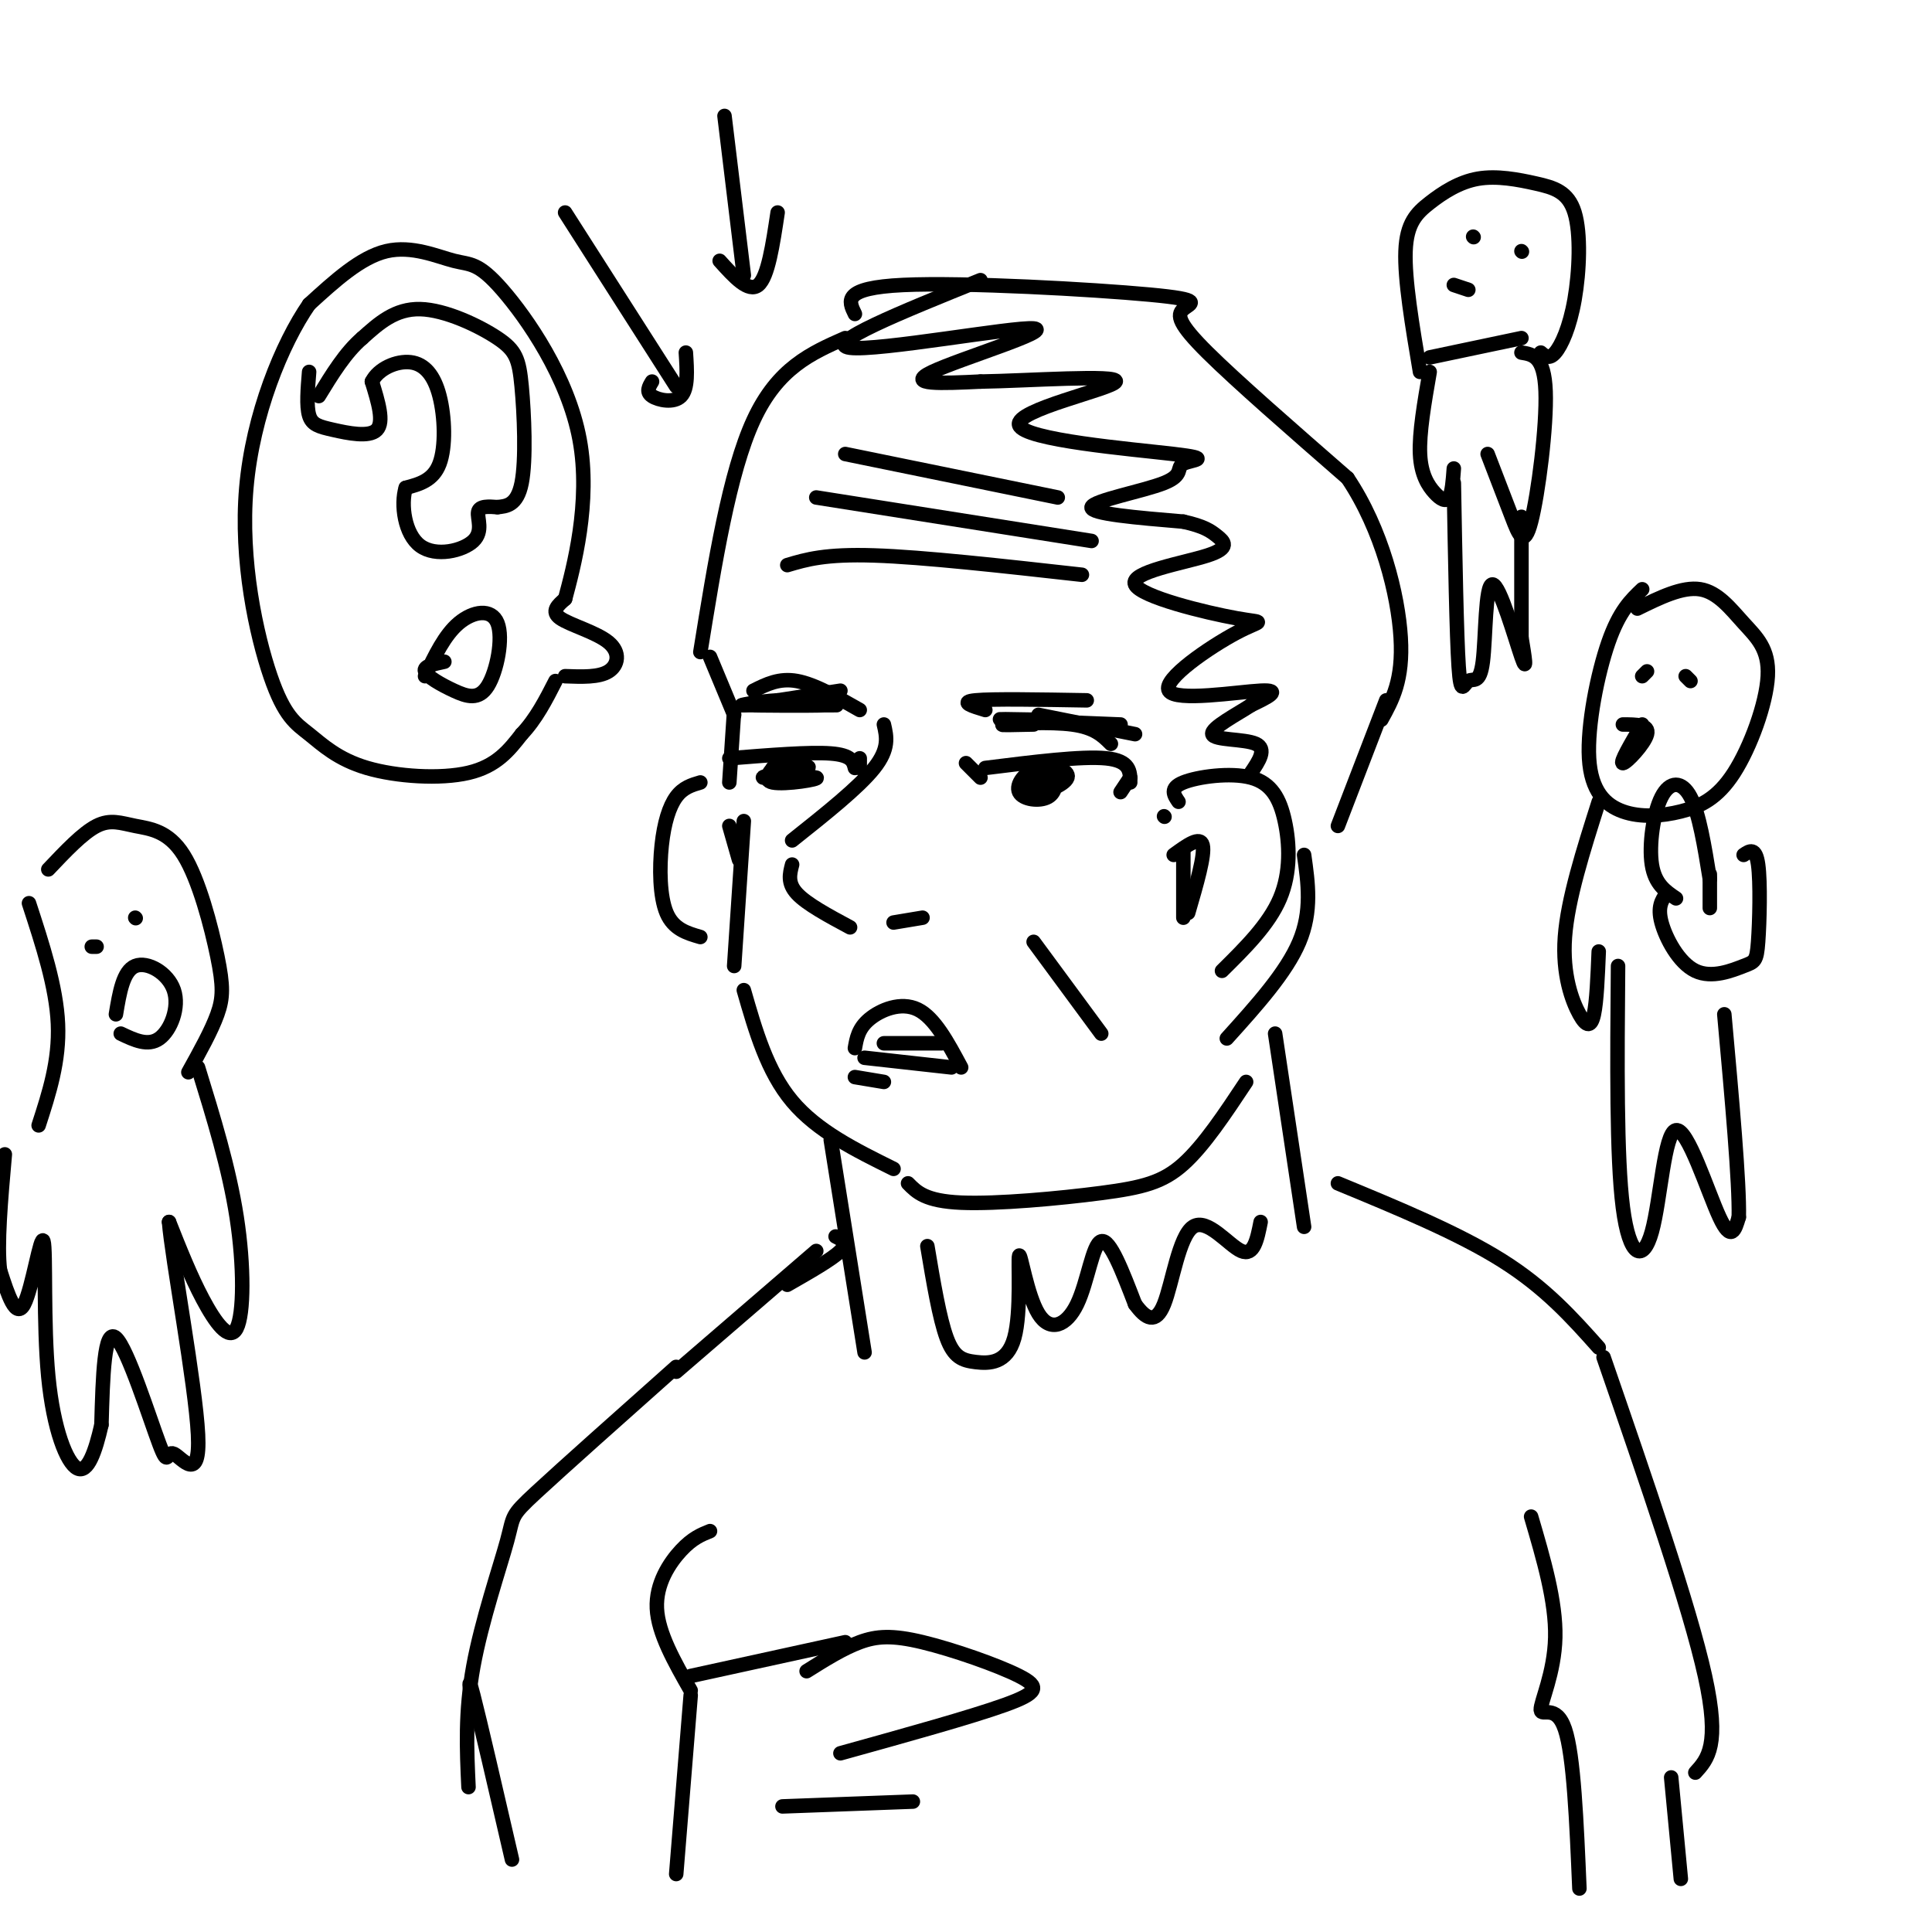 <svg viewBox='0 0 400 400' version='1.1' xmlns='http://www.w3.org/2000/svg' xmlns:xlink='http://www.w3.org/1999/xlink'><g fill='none' stroke='#000000' stroke-width='3' stroke-linecap='round' stroke-linejoin='round'><path d='M145,135c3.000,-18.583 6.000,-37.167 11,-48c5.000,-10.833 12.000,-13.917 19,-17'/><path d='M147,136c0.000,0.000 5.000,12.000 5,12'/><path d='M152,147c0.000,0.000 -1.000,15.000 -1,15'/><path d='M156,143c2.667,-1.333 5.333,-2.667 9,-2c3.667,0.667 8.333,3.333 13,6'/><path d='M154,146c10.458,0.006 20.917,0.012 19,0c-1.917,-0.012 -16.208,-0.042 -17,0c-0.792,0.042 11.917,0.155 15,0c3.083,-0.155 -3.458,-0.577 -10,-1'/><path d='M161,145c-4.000,0.200 -9.000,1.200 -7,1c2.000,-0.200 11.000,-1.600 20,-3'/><path d='M204,147c-2.750,-0.833 -5.500,-1.667 -2,-2c3.500,-0.333 13.250,-0.167 23,0'/><path d='M214,149c-4.500,-0.083 -9.000,-0.167 -6,0c3.000,0.167 13.500,0.583 24,1'/><path d='M214,150c-3.911,0.089 -7.822,0.178 -6,0c1.822,-0.178 9.378,-0.622 14,0c4.622,0.622 6.311,2.311 8,4'/><path d='M215,148c0.000,0.000 20.000,4.000 20,4'/><path d='M204,159c10.000,-1.250 20.000,-2.500 25,-2c5.000,0.500 5.000,2.750 5,5'/><path d='M215,158c-1.353,2.779 -2.706,5.558 -1,6c1.706,0.442 6.470,-1.453 7,-3c0.530,-1.547 -3.176,-2.746 -6,-2c-2.824,0.746 -4.767,3.437 -4,5c0.767,1.563 4.245,1.998 6,1c1.755,-0.998 1.787,-3.428 1,-4c-0.787,-0.572 -2.394,0.714 -4,2'/><path d='M214,163c0.178,0.356 2.622,0.244 3,0c0.378,-0.244 -1.311,-0.622 -3,-1'/><path d='M200,158c0.000,0.000 3.000,3.000 3,3'/><path d='M234,161c0.000,0.000 -2.000,3.000 -2,3'/><path d='M178,157c0.000,0.000 0.000,2.000 0,2'/><path d='M177,159c-0.333,-1.333 -0.667,-2.667 -5,-3c-4.333,-0.333 -12.667,0.333 -21,1'/><path d='M162,157c-2.281,2.242 -4.561,4.485 -2,5c2.561,0.515 9.965,-0.697 9,-1c-0.965,-0.303 -10.298,0.303 -11,0c-0.702,-0.303 7.228,-1.515 9,-2c1.772,-0.485 -2.614,-0.242 -7,0'/><path d='M160,159c-0.022,0.000 3.422,0.000 4,0c0.578,0.000 -1.711,0.000 -4,0'/><path d='M183,150c0.583,2.500 1.167,5.000 -2,9c-3.167,4.000 -10.083,9.500 -17,15'/><path d='M164,179c-0.500,1.917 -1.000,3.833 1,6c2.000,2.167 6.500,4.583 11,7'/><path d='M185,191c0.000,0.000 6.000,-1.000 6,-1'/><path d='M154,170c0.000,0.000 -2.000,30.000 -2,30'/><path d='M154,205c2.417,8.417 4.833,16.833 10,23c5.167,6.167 13.083,10.083 21,14'/><path d='M177,223c0.000,0.000 6.000,1.000 6,1'/><path d='M177,217c0.356,-2.044 0.711,-4.089 3,-6c2.289,-1.911 6.511,-3.689 10,-2c3.489,1.689 6.244,6.844 9,12'/><path d='M183,216c0.000,0.000 12.000,0.000 12,0'/><path d='M179,219c0.000,0.000 18.000,2.000 18,2'/><path d='M241,169c0.000,0.000 0.100,0.100 0.1,0.1'/><path d='M244,166c-0.962,-1.408 -1.923,-2.817 1,-4c2.923,-1.183 9.732,-2.142 14,-1c4.268,1.142 5.995,4.384 7,9c1.005,4.616 1.287,10.604 -1,16c-2.287,5.396 -7.144,10.198 -12,15'/><path d='M243,177c2.750,-2.000 5.500,-4.000 6,-2c0.500,2.000 -1.250,8.000 -3,14'/><path d='M245,176c0.000,0.000 0.000,14.000 0,14'/><path d='M145,162c-1.786,0.524 -3.571,1.048 -5,3c-1.429,1.952 -2.500,5.333 -3,10c-0.500,4.667 -0.429,10.619 1,14c1.429,3.381 4.214,4.190 7,5'/><path d='M151,171c0.000,0.000 2.000,7.000 2,7'/><path d='M163,117c3.917,-1.167 7.833,-2.333 18,-2c10.167,0.333 26.583,2.167 43,4'/><path d='M169,103c0.000,0.000 57.000,9.000 57,9'/><path d='M175,94c0.000,0.000 44.000,9.000 44,9'/><path d='M177,65c-1.330,-2.702 -2.660,-5.404 10,-6c12.660,-0.596 39.311,0.912 51,2c11.689,1.088 8.416,1.754 7,3c-1.416,1.246 -0.976,3.070 5,9c5.976,5.930 17.488,15.965 29,26'/><path d='M279,99c7.133,10.622 10.467,24.178 11,33c0.533,8.822 -1.733,12.911 -4,17'/><path d='M203,58c-16.393,6.625 -32.786,13.250 -27,14c5.786,0.750 33.750,-4.375 38,-4c4.250,0.375 -15.214,6.250 -21,9c-5.786,2.750 2.107,2.375 10,2'/><path d='M203,79c9.615,-0.145 28.654,-1.506 28,0c-0.654,1.506 -21.001,5.880 -20,9c1.001,3.120 23.351,4.985 32,6c8.649,1.015 3.597,1.179 2,2c-1.597,0.821 0.262,2.298 -4,4c-4.262,1.702 -14.646,3.629 -15,5c-0.354,1.371 9.323,2.185 19,3'/><path d='M245,108c4.317,0.968 5.608,1.887 7,3c1.392,1.113 2.883,2.421 -2,4c-4.883,1.579 -16.140,3.429 -15,6c1.140,2.571 14.676,5.863 21,7c6.324,1.137 5.437,0.119 0,3c-5.437,2.881 -15.425,9.660 -14,12c1.425,2.340 14.264,0.240 19,0c4.736,-0.240 1.368,1.380 -2,3'/><path d='M259,146c-2.667,1.774 -8.333,4.708 -8,6c0.333,1.292 6.667,0.940 9,2c2.333,1.060 0.667,3.530 -1,6'/><path d='M287,145c0.000,0.000 -10.000,26.000 -10,26'/><path d='M214,195c0.000,0.000 14.000,19.000 14,19'/><path d='M188,245c1.798,1.839 3.595,3.679 11,4c7.405,0.321 20.417,-0.875 29,-2c8.583,-1.125 12.738,-2.179 17,-6c4.262,-3.821 8.631,-10.411 13,-17'/><path d='M270,177c0.833,5.833 1.667,11.667 -1,18c-2.667,6.333 -8.833,13.167 -15,20'/><path d='M172,236c0.000,0.000 7.000,44.000 7,44'/><path d='M192,258c1.250,7.476 2.501,14.951 4,19c1.499,4.049 3.248,4.671 6,5c2.752,0.329 6.509,0.363 8,-5c1.491,-5.363 0.717,-16.125 1,-17c0.283,-0.875 1.622,8.137 4,12c2.378,3.863 5.794,2.579 8,-2c2.206,-4.579 3.202,-12.451 5,-13c1.798,-0.549 4.399,6.226 7,13'/><path d='M235,270c2.225,3.080 4.287,4.279 6,0c1.713,-4.279 3.077,-14.037 6,-16c2.923,-1.963 7.407,3.868 10,5c2.593,1.132 3.297,-2.434 4,-6'/><path d='M264,214c0.000,0.000 6.000,40.000 6,40'/><path d='M169,259c0.000,0.000 -29.000,25.000 -29,25'/><path d='M277,245c12.500,5.167 25.000,10.333 34,16c9.000,5.667 14.500,11.833 20,18'/><path d='M173,256c1.333,0.667 2.667,1.333 1,3c-1.667,1.667 -6.333,4.333 -11,7'/><path d='M140,283c-11.780,10.482 -23.560,20.964 -29,26c-5.440,5.036 -4.542,4.625 -6,10c-1.458,5.375 -5.274,16.536 -7,26c-1.726,9.464 -1.363,17.232 -1,25'/><path d='M332,281c8.917,25.833 17.833,51.667 21,66c3.167,14.333 0.583,17.167 -2,20'/><path d='M147,317c-1.822,0.733 -3.644,1.467 -6,4c-2.356,2.533 -5.244,6.867 -5,12c0.244,5.133 3.622,11.067 7,17'/><path d='M143,351c0.000,0.000 -3.000,37.000 -3,37'/><path d='M143,347c0.000,0.000 32.000,-7.000 32,-7'/><path d='M167,346c3.753,-2.356 7.506,-4.711 11,-6c3.494,-1.289 6.730,-1.510 13,0c6.270,1.510 15.573,4.753 20,7c4.427,2.247 3.979,3.499 -3,6c-6.979,2.501 -20.490,6.250 -34,10'/><path d='M162,374c0.000,0.000 27.000,-1.000 27,-1'/><path d='M317,314c2.583,8.792 5.167,17.583 5,25c-0.167,7.417 -3.083,13.458 -3,15c0.083,1.542 3.167,-1.417 5,4c1.833,5.417 2.417,19.208 3,33'/><path d='M346,368c0.000,0.000 2.000,21.000 2,21'/><path d='M98,354c-0.667,-4.083 -1.333,-8.167 0,-3c1.333,5.167 4.667,19.583 8,34'/><path d='M64,77c-0.292,3.524 -0.583,7.048 0,9c0.583,1.952 2.042,2.333 5,3c2.958,0.667 7.417,1.619 9,0c1.583,-1.619 0.292,-5.810 -1,-10'/><path d='M77,79c1.316,-2.670 5.105,-4.344 8,-4c2.895,0.344 4.895,2.708 6,7c1.105,4.292 1.316,10.512 0,14c-1.316,3.488 -4.158,4.244 -7,5'/><path d='M84,101c-1.067,3.459 -0.234,9.608 3,12c3.234,2.392 8.871,1.029 11,-1c2.129,-2.029 0.751,-4.722 1,-6c0.249,-1.278 2.124,-1.139 4,-1'/><path d='M103,105c1.728,-0.205 4.049,-0.218 5,-5c0.951,-4.782 0.533,-14.333 0,-20c-0.533,-5.667 -1.182,-7.449 -5,-10c-3.818,-2.551 -10.805,-5.872 -16,-6c-5.195,-0.128 -8.597,2.936 -12,6'/><path d='M75,70c-3.500,3.000 -6.250,7.500 -9,12'/><path d='M92,137c-2.188,0.463 -4.376,0.926 -4,2c0.376,1.074 3.316,2.760 6,4c2.684,1.240 5.111,2.033 7,-1c1.889,-3.033 3.239,-9.894 2,-13c-1.239,-3.106 -5.068,-2.459 -8,0c-2.932,2.459 -4.966,6.729 -7,11'/><path d='M117,140c3.500,0.131 7.000,0.262 9,-1c2.000,-1.262 2.500,-3.917 0,-6c-2.500,-2.083 -8.000,-3.595 -10,-5c-2.000,-1.405 -0.500,-2.702 1,-4'/><path d='M117,124c1.689,-6.291 5.411,-20.020 3,-33c-2.411,-12.980 -10.956,-25.211 -16,-31c-5.044,-5.789 -6.589,-5.135 -10,-6c-3.411,-0.865 -8.689,-3.247 -14,-2c-5.311,1.247 -10.656,6.124 -16,11'/><path d='M64,63c-5.624,8.109 -11.683,22.883 -13,38c-1.317,15.117 2.108,30.578 5,39c2.892,8.422 5.249,9.804 8,12c2.751,2.196 5.894,5.207 12,7c6.106,1.793 15.173,2.370 21,1c5.827,-1.370 8.413,-4.685 11,-8'/><path d='M108,152c3.000,-3.167 5.000,-7.083 7,-11'/><path d='M149,54c3.000,3.333 6.000,6.667 8,5c2.000,-1.667 3.000,-8.333 4,-15'/><path d='M154,57c0.000,0.000 -4.000,-33.000 -4,-33'/><path d='M135,79c-0.644,1.067 -1.289,2.133 0,3c1.289,0.867 4.511,1.533 6,0c1.489,-1.533 1.244,-5.267 1,-9'/><path d='M140,80c0.000,0.000 -23.000,-36.000 -23,-36'/><path d='M340,122c-2.371,2.258 -4.743,4.516 -7,11c-2.257,6.484 -4.401,17.195 -4,24c0.401,6.805 3.345,9.703 7,11c3.655,1.297 8.021,0.991 12,0c3.979,-0.991 7.572,-2.669 11,-8c3.428,-5.331 6.692,-14.316 7,-20c0.308,-5.684 -2.340,-8.069 -5,-11c-2.660,-2.931 -5.331,-6.409 -9,-7c-3.669,-0.591 -8.334,1.704 -13,4'/><path d='M340,150c-2.356,4.000 -4.711,8.000 -4,8c0.711,0.000 4.489,-4.000 5,-6c0.511,-2.000 -2.244,-2.000 -5,-2'/><path d='M341,139c0.000,0.000 -1.000,1.000 -1,1'/><path d='M350,141c0.000,0.000 -1.000,-1.000 -1,-1'/><path d='M347,186c-2.185,-1.476 -4.369,-2.952 -5,-7c-0.631,-4.048 0.292,-10.667 2,-14c1.708,-3.333 4.202,-3.381 6,0c1.798,3.381 2.899,10.190 4,17'/><path d='M345,185c-0.935,1.380 -1.870,2.761 -1,6c0.870,3.239 3.545,8.338 7,10c3.455,1.662 7.689,-0.111 10,-1c2.311,-0.889 2.699,-0.893 3,-5c0.301,-4.107 0.515,-12.316 0,-16c-0.515,-3.684 -1.757,-2.842 -3,-2'/><path d='M354,181c0.000,0.000 0.000,7.000 0,7'/><path d='M331,166c-3.214,10.101 -6.429,20.202 -7,28c-0.571,7.798 1.500,13.292 3,16c1.500,2.708 2.429,2.631 3,0c0.571,-2.631 0.786,-7.815 1,-13'/><path d='M335,200c-0.171,19.786 -0.341,39.573 1,50c1.341,10.427 4.195,11.496 6,5c1.805,-6.496 2.563,-20.557 5,-21c2.437,-0.443 6.553,12.730 9,18c2.447,5.270 3.223,2.635 4,0'/><path d='M360,252c0.167,-7.000 -1.417,-24.500 -3,-42'/><path d='M10,180c3.570,-3.772 7.139,-7.544 10,-9c2.861,-1.456 5.012,-0.597 8,0c2.988,0.597 6.811,0.933 10,6c3.189,5.067 5.743,14.864 7,21c1.257,6.136 1.216,8.610 0,12c-1.216,3.390 -3.608,7.695 -6,12'/><path d='M24,210c0.744,-4.488 1.488,-8.976 4,-10c2.512,-1.024 6.792,1.417 8,5c1.208,3.583 -0.655,8.310 -3,10c-2.345,1.690 -5.173,0.345 -8,-1'/><path d='M20,196c0.000,0.000 -1.000,0.000 -1,0'/><path d='M28,190c0.000,0.000 0.100,0.100 0.1,0.1'/><path d='M41,221c3.214,10.417 6.429,20.833 8,31c1.571,10.167 1.500,20.083 0,23c-1.500,2.917 -4.429,-1.167 -7,-6c-2.571,-4.833 -4.786,-10.417 -7,-16'/><path d='M35,253c0.567,7.325 5.483,33.637 6,44c0.517,10.363 -3.367,4.778 -5,4c-1.633,-0.778 -1.017,3.252 -3,-2c-1.983,-5.252 -6.567,-19.786 -9,-22c-2.433,-2.214 -2.717,7.893 -3,18'/><path d='M21,295c-1.236,5.460 -2.826,10.109 -5,9c-2.174,-1.109 -4.933,-7.978 -6,-19c-1.067,-11.022 -0.441,-26.198 -1,-28c-0.559,-1.802 -2.303,9.771 -4,13c-1.697,3.229 -3.349,-1.885 -5,-7'/><path d='M0,263c-0.667,-5.167 0.167,-14.583 1,-24'/><path d='M6,187c2.833,8.667 5.667,17.333 6,25c0.333,7.667 -1.833,14.333 -4,21'/><path d='M294,77c-1.611,-9.589 -3.223,-19.179 -3,-25c0.223,-5.821 2.280,-7.875 5,-10c2.720,-2.125 6.103,-4.323 10,-5c3.897,-0.677 8.307,0.167 12,1c3.693,0.833 6.670,1.656 8,6c1.330,4.344 1.012,12.208 0,18c-1.012,5.792 -2.718,9.512 -4,11c-1.282,1.488 -2.141,0.744 -3,0'/><path d='M304,60c0.000,0.000 -3.000,-1.000 -3,-1'/><path d='M305,49c0.000,0.000 0.100,0.100 0.1,0.1'/><path d='M315,52c0.000,0.000 0.100,0.100 0.1,0.1'/><path d='M296,74c0.000,0.000 19.000,-4.000 19,-4'/><path d='M315,73c2.363,0.375 4.726,0.750 5,8c0.274,7.250 -1.542,21.375 -3,27c-1.458,5.625 -2.560,2.750 -4,-1c-1.440,-3.750 -3.220,-8.375 -5,-13'/><path d='M296,77c-1.101,6.345 -2.202,12.690 -2,17c0.202,4.310 1.708,6.583 3,8c1.292,1.417 2.369,1.976 3,1c0.631,-0.976 0.815,-3.488 1,-6'/><path d='M301,100c0.284,15.763 0.568,31.526 1,38c0.432,6.474 1.014,3.657 2,3c0.986,-0.657 2.378,0.844 3,-4c0.622,-4.844 0.475,-16.035 2,-16c1.525,0.035 4.721,11.296 6,15c1.279,3.704 0.639,-0.148 0,-4'/><path d='M315,132c0.000,-4.833 0.000,-14.917 0,-25'/></g>
</svg>